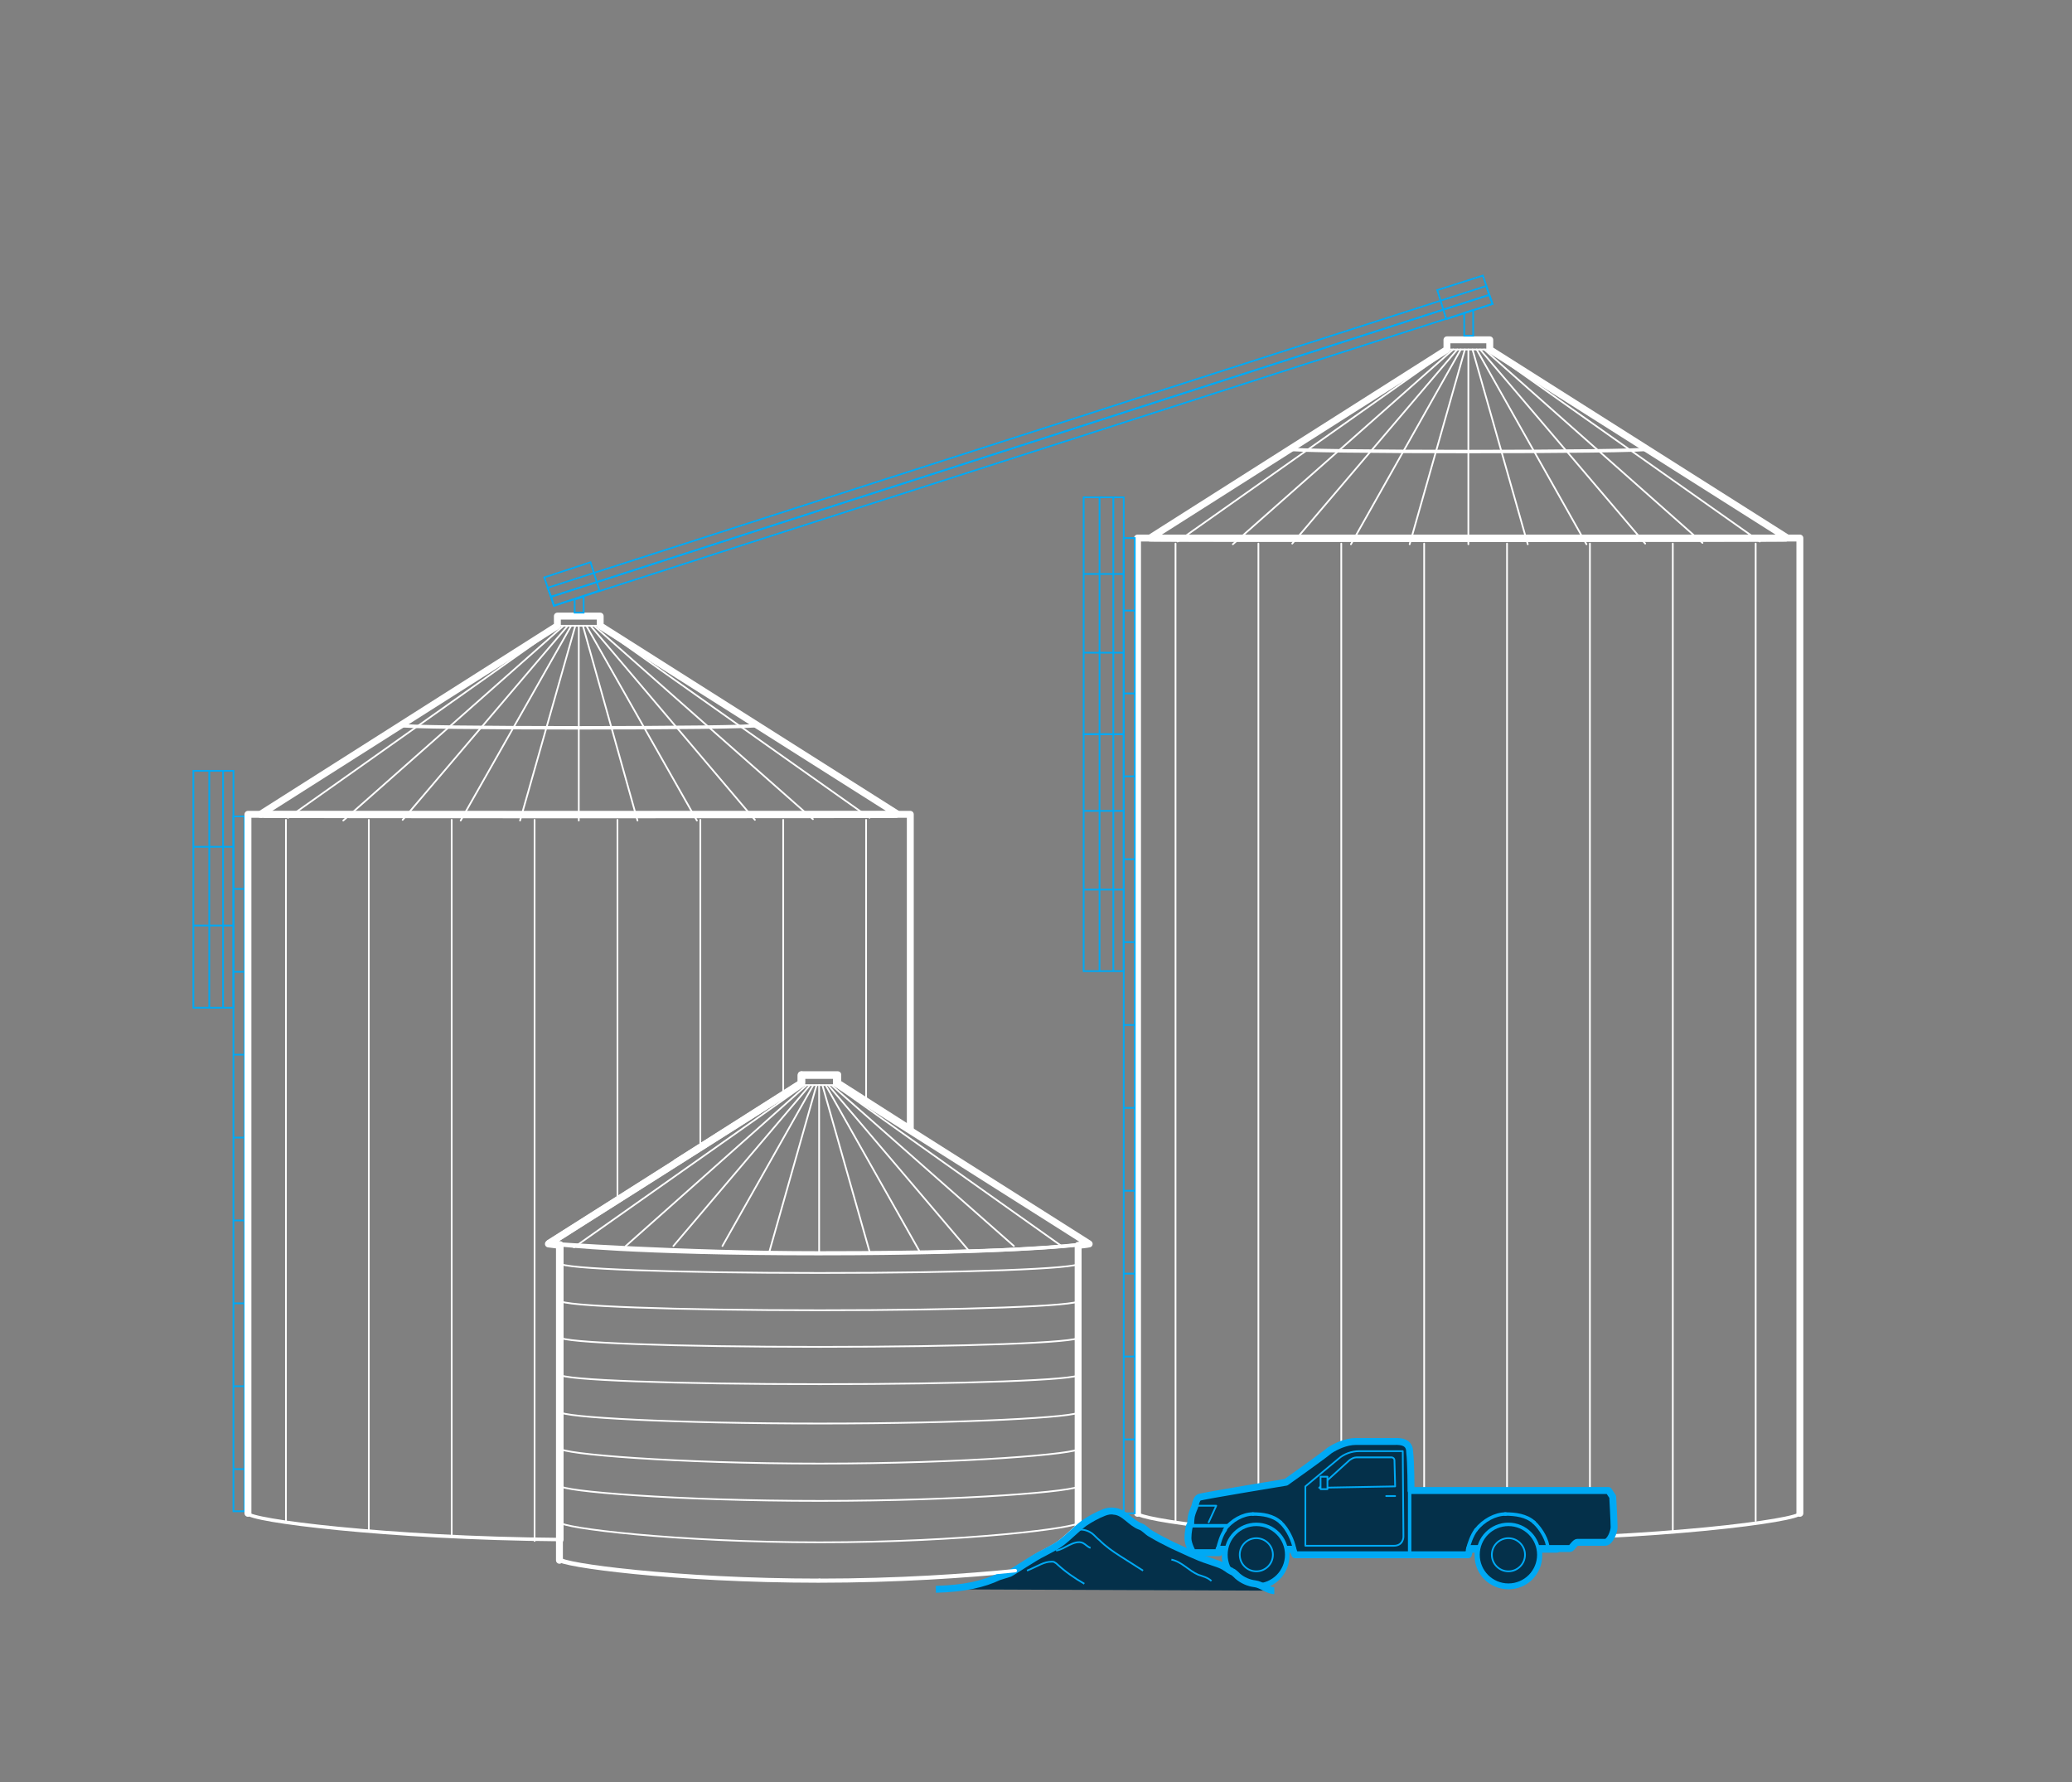 <?xml version="1.0" encoding="utf-8"?>
<!-- Generator: Adobe Illustrator 25.2.1, SVG Export Plug-In . SVG Version: 6.00 Build 0)  -->
<svg version="1.1" id="Layer_1" xmlns="http://www.w3.org/2000/svg" xmlns:xlink="http://www.w3.org/1999/xlink" x="0px" y="0px"
	 viewBox="0 0 300 258" style="enable-background:new 0 0 300 258;" xml:space="preserve">
<rect x="0" y="0" width="300" height="258" fill="#808080" stroke="none"/>
<style type="text/css">
	.st0{fill:none;stroke:#00A9F4;stroke-width:0.25;stroke-miterlimit:10;}
	.st1{fill:none;stroke:#FFFFFF;stroke-width:0.5;stroke-linecap:round;stroke-linejoin:round;}
	.st2{fill:none;stroke:#FFFFFF;stroke-linecap:round;stroke-linejoin:round;}
	.st3{fill:none;stroke:#FFFFFF;stroke-width:0.25;stroke-linecap:round;stroke-linejoin:round;}
	.st4{fill:none;}
	.st5{fill:#04304A;stroke:#00A9F4;stroke-linecap:round;stroke-linejoin:round;stroke-miterlimit:10;}
	.st6{fill:#04304A;stroke:#00A9F4;stroke-width:0.5;stroke-linecap:round;stroke-linejoin:round;stroke-miterlimit:10;}
	.st7{fill:none;stroke:#00A9F4;stroke-width:0.25;stroke-linecap:round;stroke-linejoin:round;stroke-miterlimit:10;}
	.st8{fill:#04304A;stroke:#00A9F4;stroke-width:0.25;stroke-linecap:round;stroke-linejoin:round;stroke-miterlimit:10;}
	.st9{fill:#04304A;stroke:#00A9F4;stroke-miterlimit:10;}
	.st10{fill:#04304A;stroke:#00A9F4;stroke-width:0.5;stroke-miterlimit:10;}
</style>
<g id="color">
</g>
<g>
	<rect x="33.8" y="118.2" class="st0" width="1.6" height="100.6"/>
	<g>
		<g>
			<line class="st0" x1="35.4" y1="212.7" x2="33.8" y2="212.7"/>
		</g>
		<g>
			<line class="st0" x1="35.4" y1="200.7" x2="33.8" y2="200.7"/>
		</g>
		<g>
			<line class="st0" x1="35.4" y1="188.7" x2="33.8" y2="188.7"/>
		</g>
		<g>
			<line class="st0" x1="35.4" y1="176.7" x2="33.8" y2="176.7"/>
		</g>
		<g>
			<line class="st0" x1="35.4" y1="164.7" x2="33.8" y2="164.7"/>
		</g>
		<g>
			<line class="st0" x1="35.4" y1="152.7" x2="33.8" y2="152.7"/>
		</g>
		<g>
			<line class="st0" x1="35.4" y1="140.7" x2="33.8" y2="140.7"/>
		</g>
		<g>
			<line class="st0" x1="35.4" y1="128.7" x2="33.8" y2="128.7"/>
		</g>
	</g>
</g>
<g id="Rules_and_guides">
</g>
<g id="Exhibit__x23_">
	<g id="Source_long">
	</g>
	<g id="Source_short">
	</g>
	<g id="Attribution">
	</g>
	<g id="Footnote__x26__Source">
		<g id="Footnotes">
		</g>
		<g id="Attribution_and_source">
		</g>
	</g>
	<g id="Attribution_and_source_1_">
	</g>
	<g id="Attribution_and_source_new_1_">
	</g>
	<g id="Attribution_and_source_new">
	</g>
	<g id="X-axis">
	</g>
	<g id="XMLID_1_">
	</g>
	<g id="funky_building">
	</g>
</g>
<g id="train">
</g>
<g id="Layer_33">
</g>
<g id="shophouses">
</g>
<g id="Layer_29">
</g>
<g id="Layer_20">
</g>
<g id="Layer_23">
</g>
<g id="Layer_31">
</g>
<g id="spice_x5F_back_x5F_1">
</g>
<g id="spice_x5F_large_x5F_1">
</g>
<g id="spice_x5F_large_x5F_3">
</g>
<g id="spice_basket_1">
</g>
<g id="spice_baset_x5F_corner">
</g>
<g id="spice_x5F_small_x5F_3">
</g>
<g id="spice4">
</g>
<g id="Layer_24">
</g>
<g id="spice3">
</g>
<path class="st1" d="M164.7,219.1c0,0.9,17.3,3.4,41.1,3.8"/>
<path class="st1" d="M213.5,222.9c26.5,0,47.1-2.8,47.1-3.8"/>
<g id="spice2">
</g>
<g id="Layer_13">
	<polygon class="st0" points="79.8,86.4 215.6,42.7 216.1,44 80.2,87.7 	"/>
	<polygon class="st0" points="78.8,83.6 85.5,81.4 86.8,85.5 80.2,87.7 	"/>
	<polygon class="st0" points="79.3,85.1 215.2,41.4 215.6,42.7 79.8,86.4 	"/>
	<g>
		<path class="st2" d="M205.8,222.9"/>
		<path class="st2" d="M260.6,219.1V77.9h-95.9v141.2"/>
		<path class="st2" d="M212.3,222.9c0.1,0,1.1,0,1.2,0"/>
		<g>
			<g>
				<line class="st3" x1="254.2" y1="78.7" x2="254.2" y2="220.2"/>
			</g>
			<g>
				<line class="st3" x1="242.2" y1="78.7" x2="242.2" y2="221.9"/>
			</g>
			<g>
				<line class="st3" x1="230.2" y1="78.7" x2="230.2" y2="222.5"/>
			</g>
			<g>
				<line class="st3" x1="218.2" y1="78.7" x2="218.2" y2="223.3"/>
			</g>
			<g>
				<line class="st3" x1="206.2" y1="78.7" x2="206.2" y2="222.9"/>
			</g>
			<g>
				<line class="st3" x1="194.2" y1="78.7" x2="194.2" y2="222.4"/>
			</g>
			<g>
				<line class="st3" x1="182.2" y1="78.7" x2="182.2" y2="221.5"/>
			</g>
			<g>
				<line class="st3" x1="170.2" y1="78.7" x2="170.2" y2="220.2"/>
			</g>
		</g>
		<g>
			<g>
				<path class="st1" d="M186.9,64.9c-0.1,0-0.2,0.1-0.2,0.1c0,0.5,51.8,0.5,51.8,0c0,0-0.1-0.1-0.2-0.1"/>
				<g>
					<line class="st3" x1="212.6" y1="50.6" x2="212.6" y2="78.8"/>
					<line class="st3" x1="212.1" y1="50.6" x2="204.1" y2="78.8"/>
					<line class="st3" x1="213.2" y1="50.6" x2="221.2" y2="78.8"/>
					<line class="st3" x1="211.5" y1="50.6" x2="195.6" y2="78.8"/>
					<line class="st3" x1="211" y1="50.6" x2="187.1" y2="78.7"/>
					<line class="st3" x1="210.4" y1="50.6" x2="178.5" y2="78.8"/>
					<line class="st3" x1="209.9" y1="50.6" x2="170.5" y2="78.4"/>
					<line class="st3" x1="213.8" y1="50.6" x2="229.7" y2="78.8"/>
					<line class="st3" x1="214.3" y1="50.6" x2="238.2" y2="78.7"/>
					<line class="st3" x1="214.9" y1="50.6" x2="246.5" y2="78.6"/>
					<line class="st3" x1="215.4" y1="50.6" x2="254.8" y2="78.4"/>
				</g>
			</g>
		</g>
		<path class="st2" d="M258.8,77.9l-43.1-27.3h0v-1.4h-6.2v1.4l-43,27.3C166.3,78,259,78,258.8,77.9z"/>
		<line class="st3" x1="209.5" y1="50.6" x2="215.7" y2="50.6"/>
	</g>
	<g>
		<g>
			<g>
				<line class="st3" x1="125.4" y1="118.7" x2="125.4" y2="159.3"/>
			</g>
			<g>
				<line class="st3" x1="113.4" y1="118.7" x2="113.4" y2="158.4"/>
			</g>
			<g>
				<line class="st3" x1="101.4" y1="118.7" x2="101.4" y2="166.1"/>
			</g>
			<g>
				<line class="st3" x1="89.4" y1="118.7" x2="89.4" y2="173.7"/>
			</g>
			<g>
				<line class="st3" x1="77.4" y1="118.7" x2="77.4" y2="223.1"/>
			</g>
			<g>
				<line class="st3" x1="65.4" y1="118.7" x2="65.4" y2="222.5"/>
			</g>
			<g>
				<line class="st3" x1="53.4" y1="118.7" x2="53.4" y2="221.5"/>
			</g>
			<g>
				<line class="st3" x1="41.4" y1="118.7" x2="41.4" y2="220.2"/>
			</g>
		</g>
		<g>
			<g>
				<path class="st1" d="M58.1,104.9c-0.1,0-0.2,0.1-0.2,0.1c0,0.5,51.8,0.5,51.8,0c0,0-0.1-0.1-0.2-0.1"/>
				<g>
					<line class="st3" x1="83.8" y1="90.6" x2="83.8" y2="118.8"/>
					<line class="st3" x1="83.3" y1="90.6" x2="75.3" y2="118.8"/>
					<line class="st3" x1="84.4" y1="90.6" x2="92.3" y2="118.8"/>
					<line class="st3" x1="82.7" y1="90.6" x2="66.7" y2="118.8"/>
					<line class="st3" x1="82.2" y1="90.6" x2="58.3" y2="118.7"/>
					<line class="st3" x1="81.6" y1="90.6" x2="49.7" y2="118.8"/>
					<line class="st3" x1="81" y1="90.6" x2="41.7" y2="118.4"/>
					<line class="st3" x1="84.9" y1="90.6" x2="100.9" y2="118.8"/>
					<line class="st3" x1="85.5" y1="90.6" x2="109.3" y2="118.7"/>
					<line class="st3" x1="86" y1="90.6" x2="117.7" y2="118.6"/>
					<line class="st3" x1="86.6" y1="90.6" x2="125.9" y2="118.4"/>
				</g>
			</g>
		</g>
		<path class="st2" d="M130,117.9L86.9,90.6h0v-1.4h-6.2v1.4l-43,27.3C37.5,118,130.2,118,130,117.9z"/>
		<line class="st3" x1="80.7" y1="90.6" x2="86.9" y2="90.6"/>
	</g>
	<path class="st1" d="M150.9,224.9c0.9-0.5,1.8-0.9,2.6-1.5c0.9-0.7,1.7-1.5,2.6-2.3v-40.9c0,0-10.2,1.3-37.6,1.3
		c-26.8,0-37.6-1.3-37.6-1.3v45.6c0,0.8,16.8,3.1,37.6,3.1c11.3,0,21.5-0.7,28.4-1.4C148.2,226.6,150.1,225.4,150.9,224.9z"/>
	<g>
		<g>
			<line class="st4" x1="84.6" y1="180.7" x2="84.6" y2="226.6"/>
			<line class="st4" x1="91.1" y1="180.7" x2="91.1" y2="226.6"/>
			<line class="st4" x1="97.6" y1="181.2" x2="97.6" y2="227.1"/>
			<line class="st4" x1="104.6" y1="181.2" x2="104.6" y2="227.1"/>
			<line class="st4" x1="139.6" y1="181.9" x2="139.6" y2="226.8"/>
			<line class="st4" x1="146" y1="181.2" x2="146" y2="226.1"/>
			<line class="st4" x1="152.6" y1="181.2" x2="152.6" y2="226.1"/>
			<line class="st4" x1="132.6" y1="181.4" x2="132.6" y2="227.3"/>
			<line class="st4" x1="125.8" y1="181.4" x2="125.8" y2="227.3"/>
			<line class="st4" x1="118.6" y1="181.4" x2="118.6" y2="227.3"/>
		</g>
		<g>
			<g>
				<path class="st4" d="M81.1,223.1c0,0.8,16.8,3.1,37.6,3.1s37.6-2.4,37.6-3.1"/>
			</g>
			<g>
				<path class="st3" d="M81.1,220.4c0,0.8,16.8,2.9,37.6,2.9s37.6-2.1,37.6-2.9"/>
			</g>
			<g>
				<path class="st4" d="M81.1,217.7c0,0.8,16.8,2.7,37.6,2.7s37.6-1.9,37.6-2.7"/>
			</g>
			<g>
				<path class="st3" d="M81.1,215.1c0,0.8,16.8,2.2,37.6,2.2s37.6-1.4,37.6-2.2"/>
			</g>
			<g>
				<path class="st4" d="M81.1,212.4c0,0.8,16.8,2.2,37.6,2.2s37.6-1.4,37.6-2.2"/>
			</g>
			<g>
				<path class="st3" d="M81.1,209.7c0,0.8,16.8,2.2,37.6,2.2s37.6-1.4,37.6-2.2"/>
			</g>
			<g>
				<path class="st4" d="M81.1,207c0,0.8,16.8,2,37.6,2s37.6-1.2,37.6-2"/>
			</g>
			<g>
				<path class="st3" d="M81.1,204.4c0,0.8,16.8,1.7,37.6,1.7s37.6-0.9,37.6-1.7"/>
			</g>
			<g>
				<path class="st4" d="M81.1,201.7c0,0.8,16.8,1.4,37.6,1.4s37.6-0.6,37.6-1.4"/>
			</g>
			<g>
				<path class="st3" d="M81.1,199c0,0.8,16.8,1.4,37.6,1.4s37.6-0.6,37.6-1.4"/>
			</g>
			<g>
				<path class="st4" d="M81.1,196.3c0,0.8,16.8,1.4,37.6,1.4s37.6-0.6,37.6-1.4"/>
			</g>
			<g>
				<path class="st3" d="M81.1,193.6c0,0.8,16.8,1.4,37.6,1.4s37.6-0.6,37.6-1.4"/>
			</g>
			<g>
				<path class="st4" d="M81.1,191c0,0.8,16.8,1.4,37.6,1.4s37.6-0.6,37.6-1.4"/>
			</g>
			<g>
				<path class="st3" d="M81.1,188.3c0,0.8,16.8,1.4,37.6,1.4s37.6-0.6,37.6-1.4"/>
			</g>
			<g>
				<path class="st4" d="M81.1,185.6c0,0.8,16.8,1.4,37.6,1.4s37.6-0.6,37.6-1.4"/>
			</g>
			<g>
				<path class="st3" d="M81.1,182.9c0,0.8,16.8,1.4,37.6,1.4s37.6-0.6,37.6-1.4"/>
			</g>
		</g>
		<path class="st1" d="M157.5,179.8l-36.3-23h0v-1.2H116v1.2l-36.3,23c-0.2,0.1-0.3,0.2-0.3,0.2s19.2,1.4,39.2,1.4
			c32.8,0,39.1-1.4,39.1-1.4S157.7,179.9,157.5,179.8z"/>
		<g>
			<g>
				<path class="st4" d="M96.9,169.3c-0.1,0-0.2,0.1-0.2,0.1c0,0.5,43.7,0.5,43.7,0c0,0-0.1-0.1-0.1-0.1"/>
				<g>
					<line class="st3" x1="118.6" y1="157.1" x2="118.6" y2="181.4"/>
					<line class="st3" x1="118.2" y1="157.2" x2="111.4" y2="181.2"/>
					<line class="st3" x1="119.1" y1="157.2" x2="125.9" y2="181.2"/>
					<line class="st3" x1="117.7" y1="157.2" x2="104.6" y2="180.4"/>
					<line class="st3" x1="117.2" y1="157.2" x2="97.5" y2="180.4"/>
					<line class="st3" x1="116.7" y1="157.2" x2="90.6" y2="180.4"/>
					<line class="st3" x1="116.3" y1="157.2" x2="83.1" y2="180.6"/>
					<line class="st3" x1="119.6" y1="157.2" x2="133.1" y2="181.1"/>
					<line class="st3" x1="120" y1="157.2" x2="140.3" y2="181.1"/>
					<line class="st3" x1="120.5" y1="157.2" x2="146.8" y2="180.4"/>
					<line class="st3" x1="121" y1="157.2" x2="153.7" y2="180.4"/>
				</g>
			</g>
		</g>
		<line class="st3" x1="116.2" y1="157.1" x2="121.4" y2="157.1"/>
	</g>
	<path class="st2" d="M81.1,222.9v-42.7l0,0l-1.6-0.2c0,0,0.1-0.1,0.3-0.2l36.3-23v-1.2h5.2v1.2h0l10.5,6.7v-45.6H35.9v101.2"/>
	<path class="st2" d="M116,155.6L116,155.6v1.2l-18.1,11.5l18.1-11.5V155.6z"/>
	<g>
		<rect x="162.7" y="77.9" class="st0" width="1.6" height="141.2"/>
		<g>
			<g>
				<line class="st0" x1="164.3" y1="208.4" x2="162.7" y2="208.4"/>
			</g>
			<g>
				<line class="st0" x1="164.3" y1="196.4" x2="162.7" y2="196.4"/>
			</g>
			<g>
				<line class="st0" x1="164.3" y1="184.4" x2="162.7" y2="184.4"/>
			</g>
			<g>
				<line class="st0" x1="164.3" y1="172.4" x2="162.7" y2="172.4"/>
			</g>
			<g>
				<line class="st0" x1="164.3" y1="160.4" x2="162.7" y2="160.4"/>
			</g>
			<g>
				<line class="st0" x1="164.3" y1="148.4" x2="162.7" y2="148.4"/>
			</g>
			<g>
				<line class="st0" x1="164.3" y1="136.4" x2="162.7" y2="136.4"/>
			</g>
			<g>
				<line class="st0" x1="164.3" y1="124.4" x2="162.7" y2="124.4"/>
			</g>
			<g>
				<line class="st0" x1="164.3" y1="112.4" x2="162.7" y2="112.4"/>
			</g>
			<g>
				<line class="st0" x1="164.3" y1="100.4" x2="162.7" y2="100.4"/>
			</g>
			<g>
				<line class="st0" x1="164.3" y1="88.4" x2="162.7" y2="88.4"/>
			</g>
		</g>
	</g>
	<g>
		<rect x="28" y="111.6" class="st0" width="5.8" height="34.3"/>
		<line class="st0" x1="33.8" y1="134" x2="28" y2="134"/>
		<line class="st0" x1="33.8" y1="122.6" x2="28" y2="122.6"/>
		<line class="st0" x1="30.3" y1="145.9" x2="30.3" y2="111.6"/>
		<line class="st0" x1="32.3" y1="145.9" x2="32.3" y2="111.6"/>
	</g>
	<g>
		<rect x="156.9" y="72" class="st0" width="5.8" height="34.3"/>
		<line class="st0" x1="162.7" y1="94.5" x2="156.9" y2="94.5"/>
		<line class="st0" x1="162.7" y1="83.1" x2="156.9" y2="83.1"/>
		<line class="st0" x1="159.2" y1="106.3" x2="159.2" y2="72"/>
		<line class="st0" x1="161.2" y1="106.3" x2="161.2" y2="72"/>
	</g>
	<g>
		<rect x="156.9" y="106.3" class="st0" width="5.8" height="34.3"/>
		<line class="st0" x1="162.7" y1="128.8" x2="156.9" y2="128.8"/>
		<line class="st0" x1="162.7" y1="117.4" x2="156.9" y2="117.4"/>
		<line class="st0" x1="159.2" y1="140.6" x2="159.2" y2="106.3"/>
		<line class="st0" x1="161.2" y1="140.6" x2="161.2" y2="106.3"/>
	</g>
	<path class="st2" d="M147,227.4c1.2-0.7,3.1-2,3.9-2.4c0.9-0.5,1.8-0.9,2.6-1.5c0.9-0.7,1.7-1.5,2.6-2.3v-40.9
		c1.2-0.1,1.6-0.2,1.6-0.2s-0.1-0.1-0.3-0.2l-36.3-23h0v-1.2H116v1.2l-36.3,23c-0.2,0.1-0.3,0.2-0.3,0.2l1.6,0.2v45.6"/>
	<path class="st2" d="M118.6,228.8"/>
</g>
<g>
	<path class="st5" d="M188.4,218.5h-12.3v5.8h1.4c-0.1,0.3-0.1,0.6-0.1,0.9c0,2.5,2,4.4,4.4,4.4c2.5,0,4.4-2,4.4-4.4
		c0-0.3,0-0.6-0.1-0.9h2.2V218.5z"/>
	<g>
		<path class="st5" d="M178,220.6"/>
		<path class="st5" d="M225.4,217.7h-14.7v6.6h3.4c-0.1,0.3-0.1,0.6-0.1,0.9c0,2.5,2,4.4,4.4,4.4c2.5,0,4.4-2,4.4-4.4
			c0-0.3,0-0.6-0.1-0.9h2.7V217.7z"/>
		<path class="st5" d="M204.3,225.1"/>
		<path class="st5" d="M204.3,215.8h28.6l0.6,0.9c0,0,0.2,3.6,0.2,4.4c0,0.7-0.6,2.2-1.3,2.2c-0.7,0-3.6,0-4,0
			c-0.4,0-0.8,0.9-1.1,0.9c-0.3,0-3.1,0-3.1,0l-11.4,0c-0.1,0.5-0.2,0.9-0.2,0.9h-25.1c0,0-0.2-0.4-0.3-0.8l-10.7,0
			c-0.1,0.4,0,0.5,0,0.5l-3.8,0c0,0-0.7-1.2-0.7-2.1c0-0.8,0.2-2.1,0.4-2c0,0,0-0.7,0.1-1.2s0.5-1.4,0.5-1.4s0.2-1.1,0.6-1.3
			c0.4-0.2,12.6-2.2,12.6-2.2s5.5-3.9,6.3-4.6c0.9-0.6,2.4-1.3,3.8-1.3c1.4,0,4.6,0,5.3,0c0.7,0,2.5-0.2,2.5,1.5
			C204.3,211.8,204.3,215.8,204.3,215.8"/>
		<path class="st5" d="M213.9,221.5"/>
		<path class="st5" d="M218,219.4"/>
		<path class="st5" d="M222.2,220.5"/>
		<g>
			<circle class="st6" cx="218.4" cy="225.1" r="4.4"/>
			<circle class="st7" cx="218.4" cy="225.1" r="2.4"/>
		</g>
		<path class="st7" d="M189,223.8v-8.6l4.8-4c0.8-0.7,1.9-1.1,3-1.1l6.3,0l0.1,12.4c0,0,0,1.3-1.4,1.3
			C200.5,223.8,189,223.8,189,223.8z"/>
		<polyline class="st7" points="173.1,218 176.1,218 175,220.4 		"/>
		<path class="st7" d="M191,215.4l4.4-4c0.3-0.2,0.6-0.4,1-0.4h5.1c0.2,0,0.4,0.2,0.4,0.4l0.1,3.8L191,215.4z"/>
		<rect x="191.2" y="213.8" class="st8" width="1" height="1.8"/>
		<line class="st7" x1="200.7" y1="216.6" x2="202" y2="216.6"/>
		<g>
			<circle class="st6" cx="181.9" cy="225.1" r="4.4"/>
			<circle class="st7" cx="181.9" cy="225.1" r="2.4"/>
		</g>
	</g>
</g>
<g id="Layer_17">
</g>
<polygon class="st0" points="208.1,42 214.7,39.9 216.1,44 209.4,46.2 "/>
<polygon class="st0" points="213.3,48.6 212,48.6 212,45.3 213.3,44.9 "/>
<polygon class="st0" points="84.5,88.7 83.2,88.7 83.2,86.8 84.5,86.4 "/>
<g>
	<path class="st9" d="M135.5,230.1c4.2-0.1,7-0.8,9.1-1.8l1.6-0.5c0.6-0.3,3.7-2.4,4.8-2.9c0.9-0.5,1.8-0.9,2.6-1.5
		c1.2-0.9,2.2-2,3.4-2.9c0.9-0.6,1.8-1.1,2.8-1.5c0.5-0.2,1-0.3,1.5-0.2c1.5,0.1,2.4,1.7,3.8,2.2c0.6,0.2,1,0.8,1.6,1.1
		c1,0.6,2,1.1,3,1.6c1.8,0.8,3.5,1.7,5.4,2.3c0.8,0.3,1.7,0.5,2.4,1c0.2,0.1,0.4,0.3,0.6,0.4c0.1,0,0.1,0,0.2,0.1
		c0.3,0.1,0.6,0.4,0.9,0.7c0.7,0.6,1.6,1,2.5,1.1s1.9,1,2.8,1"/>
	<path class="st0" d="M148.7,227.4c1.7-0.7,2.4-1.3,3.6-1.3c0.1,0,0.3,0,0.4,0.1c0.2,0.1,0.3,0.2,0.4,0.3c1.2,1.1,2.5,2,3.9,2.8"/>
	<path class="st4" d="M149.6,226.5c0.6-0.1,1.3-0.1,1.9,0s1.2,0.3,1.7,0.8c0.5,0.5,0.7,1.2,1.3,1.5"/>
	<path class="st0" d="M152.9,224.5c0.7-0.1,1.3-0.5,1.9-0.8s1.4-0.6,2-0.3c0.4,0.2,0.7,0.6,1.1,0.7"/>
	<path class="st0" d="M155.7,221.6c0.8-0.3,1.7-0.1,2.4,0.4c0.4,0.3,0.7,0.7,1.1,1c0.9,0.9,1.9,1.6,3,2.3c1.1,0.7,2.2,1.4,3.3,2.1"
		/>
	<path class="st0" d="M169.6,225.8c1.5,0.3,2.5,1.6,3.9,2.2c0.6,0.2,1.4,0.4,1.9,0.9"/>
</g>
<path class="st10" d="M172.6,220.9c0.2,0,5.4,0,5.4,0"/>
<g>
	<path class="st6" d="M213.7,221.5c-0.6,0.8-1,2-1.2,2.8"/>
	<path class="st6" d="M218,219.2c-1.5,0-3.2,0.9-4.3,2.3"/>
	<path class="st6" d="M222.1,220.4c-1.1-1-2.7-1.2-4.2-1.2"/>
	<path class="st6" d="M224.1,224.1c0-1-0.9-2.7-2-3.7"/>
</g>
<g>
	<path class="st6" d="M177.4,221.5c-0.6,0.8-0.9,2-1.1,2.8"/>
	<path class="st6" d="M181.4,219.2c-1.4,0-3.1,0.9-4.1,2.3"/>
	<path class="st6" d="M185.4,220.4c-1.1-1-2.6-1.2-4-1.2"/>
	<path class="st6" d="M187.4,224.1c-0.2-1-0.9-2.7-2-3.7"/>
</g>
<path class="st6" d="M204.1,215.8v9.3"/>
<path class="st1" d="M35.9,219.1c0,1,20,3.6,45.2,3.8"/>
<path class="st1" d="M118.6,228.8c11.4,0,21.5-0.7,28.4-1.4"/>
<path class="st1" d="M81.1,225.7c0,0.8,16.8,3.1,37.6,3.1"/>
</svg>

